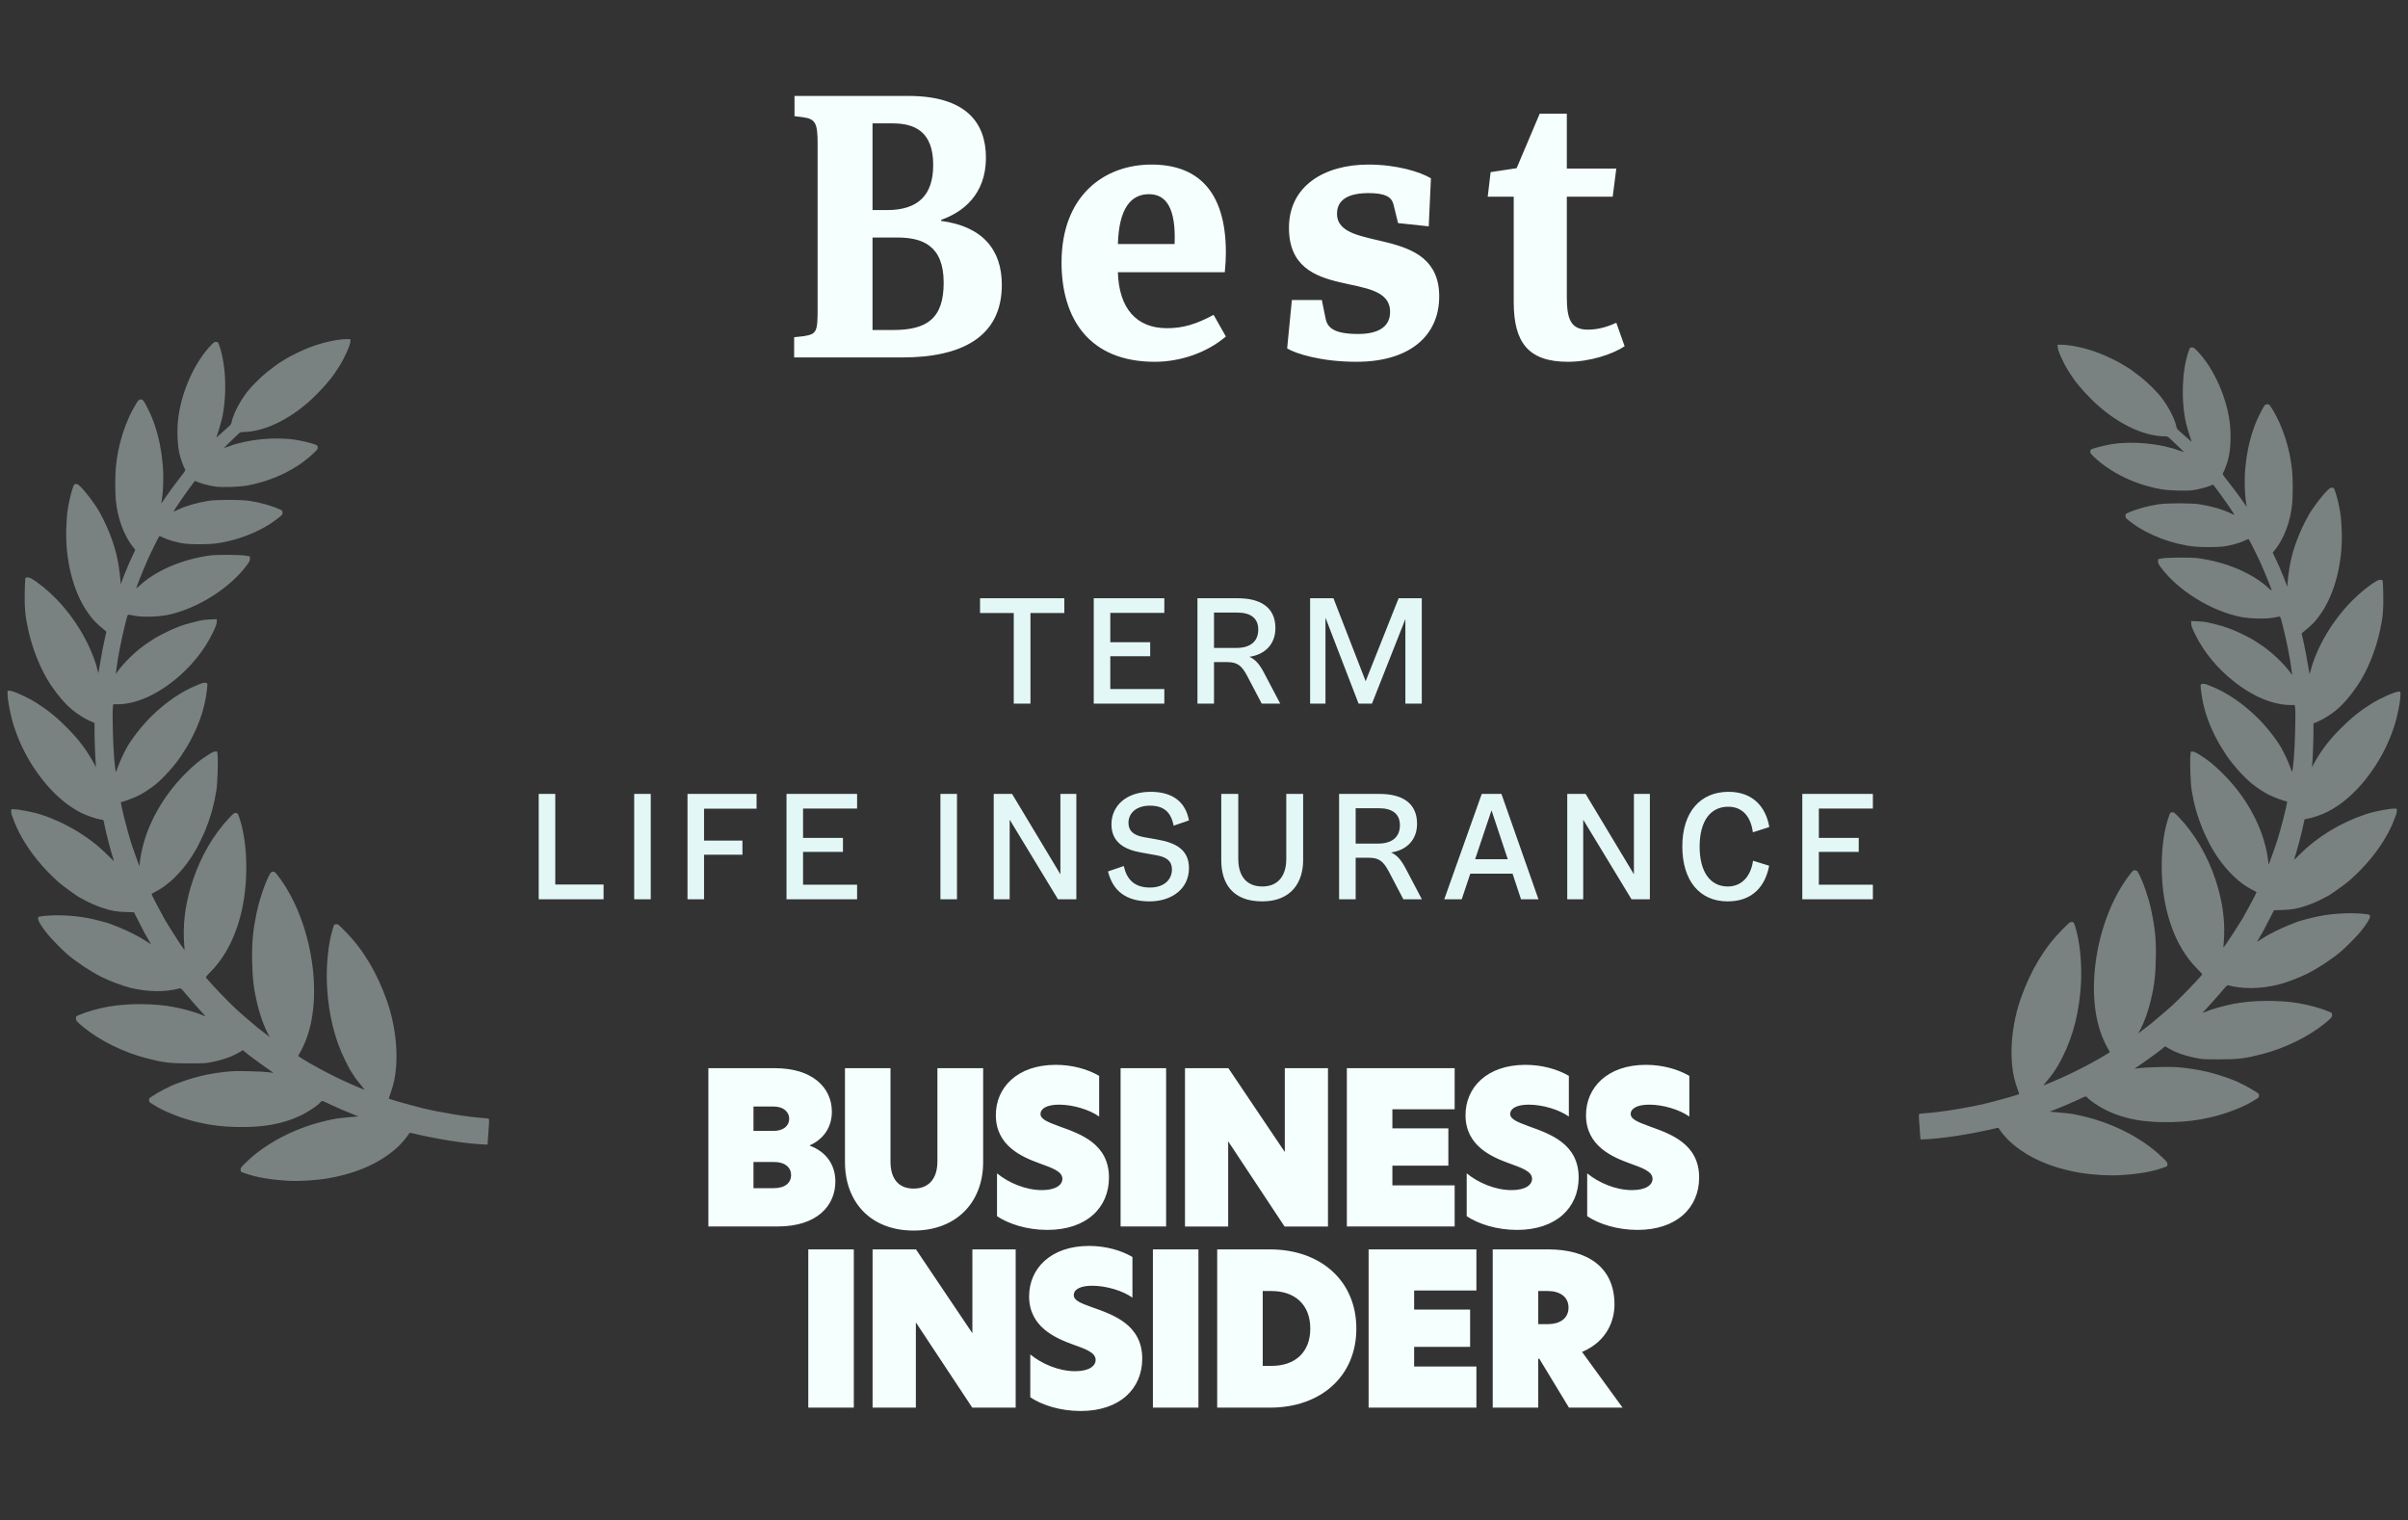 <svg width="160" height="101" viewBox="0 0 160 101" fill="none" xmlns="http://www.w3.org/2000/svg">
<rect x="0" y="0" width="160" height="101" fill="#333333" stroke="none"/>
<path opacity="0.4" d="M19.204 78.455C17.941 78.382 17.043 78.229 16.296 77.96C15.976 77.849 15.987 77.856 15.987 77.713C15.987 77.587 16.014 77.552 16.41 77.173C17.635 75.994 19.466 75.022 21.355 74.541C21.648 74.468 21.951 74.394 22.026 74.384C22.102 74.37 22.243 74.346 22.336 74.325C22.433 74.307 22.801 74.265 23.159 74.234L23.812 74.175L23.486 74.046C22.966 73.84 22.505 73.645 22.026 73.418C21.359 73.105 21.397 73.119 21.328 73.202C21.145 73.429 20.498 73.868 19.999 74.105C18.781 74.691 17.477 74.921 15.677 74.879C14.751 74.855 14.039 74.767 13.192 74.576C12.101 74.328 10.883 73.851 10.188 73.394C10.112 73.345 10.019 73.286 9.981 73.265C9.937 73.241 9.909 73.181 9.902 73.105C9.892 72.99 9.906 72.972 10.074 72.861C10.504 72.571 11.279 72.167 11.688 72.014C12.845 71.578 13.76 71.351 14.885 71.226C15.432 71.163 15.66 71.156 16.503 71.174C17.088 71.184 17.621 71.212 17.828 71.24C18.017 71.271 18.175 71.289 18.179 71.289C18.182 71.285 17.99 71.149 17.749 70.985C17.315 70.692 16.389 70.002 16.227 69.852L16.142 69.772L15.969 69.877C15.429 70.201 14.841 70.414 14.025 70.574C13.667 70.647 13.529 70.654 12.545 70.654C11.261 70.654 10.852 70.602 9.689 70.299C8.209 69.915 6.664 69.152 5.583 68.277C5.108 67.893 5.043 67.82 5.043 67.663C5.043 67.538 5.05 67.527 5.225 67.451C5.71 67.235 6.526 67.001 7.245 66.876C8.532 66.653 10.301 66.666 11.547 66.907C12.287 67.053 13.034 67.266 13.492 67.465C13.66 67.538 13.677 67.534 13.581 67.44C13.426 67.287 12.669 66.429 12.359 66.056C12.077 65.715 12.008 65.649 11.946 65.666C11.017 65.927 9.826 65.913 8.656 65.631C8.144 65.506 7.245 65.164 6.702 64.889C5.986 64.523 5.087 63.927 4.471 63.404C4.165 63.146 3.36 62.323 3.143 62.044C2.754 61.553 2.53 61.187 2.53 61.047C2.53 60.929 2.541 60.918 2.644 60.898C3.473 60.751 4.864 60.8 5.927 61.016C6.326 61.096 7.142 61.309 7.314 61.379C7.38 61.406 7.627 61.501 7.865 61.595C8.446 61.821 9.29 62.25 9.699 62.525C9.881 62.651 10.033 62.748 10.033 62.745C10.033 62.738 9.95 62.595 9.854 62.424C9.599 61.989 9.596 61.981 9.231 61.26L8.904 60.615L8.322 60.594C7.703 60.573 7.38 60.514 6.781 60.312C6.409 60.19 5.893 59.963 5.617 59.806C5.504 59.744 5.411 59.691 5.404 59.691C5.325 59.691 4.272 58.942 3.924 58.639C2.888 57.732 2.004 56.648 1.405 55.561C1.15 55.094 1.037 54.839 0.789 54.173C0.762 54.104 0.741 53.982 0.741 53.905C0.741 53.769 0.744 53.766 0.861 53.766C1.257 53.766 2.238 53.957 2.806 54.149C4.478 54.71 6.037 55.672 7.218 56.878C7.424 57.087 7.583 57.234 7.572 57.209C7.373 56.603 7.056 55.397 6.932 54.759C6.911 54.644 6.887 54.532 6.88 54.511C6.877 54.491 6.784 54.459 6.674 54.445C6.392 54.41 5.7 54.17 5.335 53.978C4.42 53.501 3.549 52.741 2.785 51.758C1.963 50.705 1.353 49.558 0.937 48.293C0.7 47.575 0.5 46.543 0.5 46.048C0.5 45.888 0.5 45.888 0.617 45.888C0.851 45.888 1.853 46.337 2.41 46.693C3.184 47.181 3.776 47.665 4.478 48.377C5.291 49.203 5.786 49.868 6.316 50.855L6.392 50.994L6.371 50.855C6.337 50.611 6.282 49.272 6.282 48.642V48.031L6.041 47.934C5.717 47.801 5.149 47.449 4.836 47.191C4.341 46.783 3.869 46.24 3.384 45.522C2.706 44.518 2.135 43.102 1.846 41.705C1.667 40.844 1.625 40.391 1.643 39.387C1.653 38.888 1.67 38.453 1.684 38.421C1.722 38.334 1.911 38.341 2.069 38.432C2.53 38.693 3.177 39.219 3.725 39.781C5.043 41.13 6.079 42.918 6.495 44.563L6.533 44.72L6.564 44.581C6.578 44.504 6.622 44.26 6.657 44.04C6.774 43.347 6.825 43.061 6.949 42.507L7.07 41.966L6.994 41.903C6.385 41.415 6.137 41.154 5.772 40.614C4.857 39.268 4.337 37.191 4.403 35.151C4.413 34.796 4.44 34.357 4.458 34.175C4.52 33.59 4.699 32.781 4.86 32.345C4.919 32.189 4.936 32.171 5.039 32.161C5.143 32.15 5.18 32.175 5.363 32.352C5.734 32.718 6.34 33.531 6.619 34.036C7.211 35.117 7.62 36.204 7.827 37.26C7.896 37.605 7.996 38.372 8.009 38.672L8.02 38.829L8.102 38.602C8.178 38.383 8.288 38.114 8.419 37.811C8.457 37.727 8.484 37.654 8.484 37.644C8.484 37.623 8.636 37.288 8.859 36.811L8.99 36.532L8.846 36.354C8.233 35.591 7.796 34.395 7.693 33.199C7.648 32.691 7.648 31.631 7.693 31.101C7.817 29.602 8.326 27.981 9.042 26.831C9.217 26.552 9.228 26.542 9.351 26.542C9.503 26.542 9.548 26.601 9.844 27.193C10.532 28.556 10.907 30.428 10.842 32.154C10.831 32.471 10.807 32.823 10.79 32.938C10.773 33.053 10.749 33.217 10.738 33.3L10.718 33.454L10.88 33.213C11.193 32.75 11.595 32.203 11.967 31.728C12.328 31.268 12.339 31.247 12.29 31.171C12.198 31.024 12.008 30.502 11.933 30.184C11.795 29.616 11.754 28.755 11.822 27.985C11.981 26.2 12.896 24.095 14.018 22.941C14.225 22.728 14.259 22.704 14.369 22.714C14.483 22.725 14.493 22.735 14.569 22.951C15.023 24.241 15.095 26.273 14.744 27.831C14.689 28.079 14.452 28.863 14.38 29.051C14.369 29.079 14.459 29.009 14.579 28.895C14.7 28.779 14.927 28.577 15.082 28.445C15.309 28.25 15.367 28.18 15.384 28.079C15.477 27.563 15.894 26.737 16.396 26.071C16.651 25.729 17.284 25.095 17.707 24.75C18.072 24.454 18.581 24.081 18.705 24.021C18.76 23.994 18.788 23.976 19.101 23.781C19.359 23.624 20.027 23.3 20.46 23.125C21.328 22.777 22.388 22.533 23.045 22.533H23.282V22.669C23.282 22.895 22.928 23.711 22.581 24.276C22.14 24.994 21.748 25.485 21.049 26.193C19.524 27.737 17.659 28.692 16.162 28.703C15.993 28.703 15.963 28.717 15.818 28.849C15.57 29.076 14.885 29.745 14.885 29.762C14.885 29.769 15.023 29.724 15.195 29.661C16.465 29.18 18.292 29.006 19.693 29.229C20.041 29.285 20.705 29.445 20.925 29.529C21.083 29.588 21.097 29.602 21.108 29.717C21.118 29.832 21.097 29.86 20.867 30.083C19.745 31.16 18.169 31.934 16.434 32.258C15.935 32.352 14.779 32.391 14.324 32.331C13.953 32.279 13.45 32.154 13.168 32.039L12.955 31.951L12.8 32.147C12.662 32.325 12.17 33.011 12.022 33.234C11.705 33.701 11.523 33.984 11.53 33.994C11.533 33.998 11.681 33.935 11.86 33.848C12.377 33.604 13.041 33.412 13.836 33.28C14.376 33.189 15.993 33.189 16.589 33.28C17.281 33.384 18.052 33.6 18.578 33.837C18.764 33.925 18.774 33.935 18.774 34.057C18.774 34.203 18.76 34.217 18.31 34.555C17.229 35.368 15.611 35.981 14.166 36.127C13.722 36.173 12.765 36.173 12.356 36.127C11.819 36.072 11.182 35.891 10.776 35.685C10.683 35.636 10.597 35.612 10.584 35.629C10.525 35.692 9.978 36.807 9.751 37.33C9.448 38.024 9.035 39.069 9.056 39.087C9.062 39.097 9.135 39.042 9.217 38.965C10.287 37.937 12.053 37.17 13.939 36.908C14.431 36.842 16.031 36.852 16.393 36.929L16.606 36.971V37.121C16.606 37.25 16.579 37.309 16.407 37.546C15.267 39.087 13.113 40.443 11.138 40.858C10.549 40.98 9.496 41.011 9 40.92C8.821 40.886 8.632 40.851 8.584 40.844C8.474 40.823 8.477 40.819 8.298 41.548C8.051 42.541 7.813 43.779 7.744 44.406C7.731 44.521 7.713 44.654 7.703 44.703L7.686 44.79L7.748 44.703C8.261 43.977 9.107 43.172 9.861 42.684C10.023 42.58 10.195 42.468 10.243 42.433C10.425 42.308 11.196 41.917 11.564 41.764C12.146 41.523 12.401 41.443 13.368 41.217C13.45 41.196 13.719 41.168 13.963 41.157L14.403 41.137V41.276C14.403 41.461 14.342 41.628 14.101 42.12C13.54 43.249 12.672 44.316 11.616 45.17C10.322 46.219 8.966 46.794 7.792 46.794H7.524L7.5 46.993C7.455 47.373 7.51 49.555 7.586 50.384C7.627 50.817 7.672 51.203 7.686 51.249C7.706 51.315 7.731 51.273 7.82 51.001C7.923 50.691 8.195 50.088 8.405 49.705C8.735 49.105 9.451 48.188 10.043 47.61C11.031 46.641 12.063 45.937 13.096 45.525C13.182 45.49 13.302 45.441 13.364 45.414C13.523 45.344 13.746 45.351 13.774 45.424C13.808 45.515 13.684 46.39 13.578 46.829C13.461 47.292 13.419 47.435 13.271 47.84C12.972 48.652 12.566 49.433 12.036 50.221C11.595 50.879 10.866 51.688 10.322 52.131C10.023 52.371 9.565 52.675 9.252 52.835C8.904 53.013 8.199 53.278 8.068 53.278C8.016 53.278 8.02 53.312 8.092 53.654C8.188 54.097 8.388 54.885 8.508 55.299C8.556 55.463 8.615 55.665 8.639 55.752C8.704 55.986 8.808 56.293 9.045 56.955L9.259 57.548L9.314 57.122C9.582 55.139 10.683 53.037 12.311 51.406C12.931 50.785 13.275 50.503 13.88 50.123C14.104 49.983 14.221 49.931 14.311 49.931H14.431L14.455 50.158C14.503 50.59 14.452 52.075 14.373 52.545C14.221 53.48 14.004 54.257 13.664 55.108C13.509 55.491 13.116 56.303 13.006 56.471C12.962 56.537 12.924 56.599 12.924 56.61C12.924 56.62 12.827 56.774 12.714 56.948C12.012 58.011 11.169 58.82 10.315 59.256C10.177 59.325 10.067 59.388 10.067 59.399C10.067 59.433 10.466 60.218 10.652 60.545C10.759 60.737 10.855 60.911 10.862 60.929C10.938 61.124 12.163 63.045 12.242 63.093C12.27 63.111 12.273 63.087 12.259 63.01C12.249 62.951 12.229 62.64 12.215 62.316C12.17 61.114 12.37 59.813 12.807 58.506C13.347 56.892 14.183 55.453 15.229 54.344C15.532 54.027 15.56 54.006 15.673 54.017C15.79 54.027 15.801 54.037 15.877 54.254C16.2 55.17 16.365 56.331 16.365 57.67C16.365 60.528 15.512 63.024 14.018 64.544C13.66 64.91 13.653 64.92 13.715 64.99C14.197 65.555 15.174 66.569 15.711 67.067C15.89 67.231 16.262 67.559 16.537 67.789C16.813 68.022 17.043 68.221 17.053 68.231C17.064 68.242 17.263 68.399 17.497 68.577L17.921 68.904L17.787 68.646C17.528 68.162 17.26 67.402 17.091 66.684C16.854 65.69 16.778 65.032 16.754 63.822C16.73 62.574 16.809 61.793 17.078 60.528C17.243 59.744 17.618 58.656 17.904 58.123C17.996 57.952 18.02 57.931 18.131 57.921C18.244 57.91 18.265 57.924 18.437 58.147C20.633 60.964 21.51 65.896 20.368 68.995C20.24 69.34 20.034 69.786 19.889 70.016C19.845 70.09 19.807 70.156 19.807 70.163C19.807 70.177 20.202 70.424 20.512 70.602C21.287 71.052 22.253 71.55 22.921 71.85C23.093 71.927 23.3 72.021 23.386 72.059C23.472 72.101 23.682 72.188 23.85 72.258C24.023 72.327 24.184 72.394 24.208 72.407C24.236 72.418 24.133 72.275 23.978 72.09C23.823 71.906 23.654 71.689 23.603 71.609C23.214 71.02 23.238 71.058 22.938 70.462C22.24 69.061 21.834 67.409 21.73 65.565C21.655 64.178 21.81 62.661 22.123 61.675C22.205 61.42 22.209 61.417 22.333 61.406C22.457 61.396 22.481 61.413 22.969 61.912C24.15 63.118 25.048 64.62 25.719 66.523C26.115 67.649 26.345 68.974 26.345 70.149C26.345 71.118 26.218 71.909 25.946 72.644C25.881 72.829 25.829 72.983 25.836 72.99C25.881 73.035 27.14 73.394 28.015 73.614C29.167 73.903 31.081 74.217 32.103 74.283C32.382 74.3 32.482 74.321 32.495 74.356C32.506 74.384 32.499 74.638 32.475 74.917C32.454 75.2 32.426 75.569 32.416 75.74L32.392 76.05L31.976 76.029C30.854 75.974 28.947 75.67 27.409 75.297C27.22 75.248 27.216 75.252 27.165 75.339C27.065 75.52 26.683 75.97 26.456 76.183C25.32 77.239 23.761 77.946 21.82 78.284C21.025 78.424 19.886 78.497 19.204 78.455Z" fill="#E3F8F6"/>
<path d="M57.975 21.926H59.343C61.599 21.926 62.703 21.158 62.703 18.782C62.703 16.31 61.287 15.782 59.631 15.782H57.975V21.926ZM57.975 13.958H58.935C61.023 13.958 62.007 12.95 62.007 10.958C62.007 8.726 60.759 8.198 59.319 8.198H57.975V13.958ZM52.791 6.374H60.351C64.263 6.374 65.511 8.222 65.511 10.478C65.511 12.926 63.975 14.102 62.535 14.606V14.678C65.271 15.038 66.567 16.574 66.567 18.926C66.567 22.43 63.831 23.75 59.943 23.75H52.767V22.406L53.415 22.334C54.279 22.19 54.327 22.046 54.327 20.438V9.566C54.327 8.174 54.183 7.91 53.367 7.79L52.791 7.718V6.374ZM80.638 20.918L81.454 22.358C80.183 23.438 78.43 24.038 76.727 24.038C72.359 24.038 70.534 21.158 70.534 17.438C70.534 12.998 73.367 10.934 76.51 10.934C79.487 10.934 81.454 12.59 81.454 16.79C81.454 17.126 81.43 17.606 81.382 18.086H74.278C74.35 20.486 75.502 21.806 77.543 21.806C78.599 21.806 79.487 21.542 80.638 20.918ZM74.278 16.214H78.046C78.142 13.838 77.495 12.902 76.343 12.902C75.142 12.902 74.35 13.838 74.278 16.214ZM94.933 15.038L92.894 14.822L92.582 13.55C92.438 13.07 92.029 12.83 90.925 12.83C89.606 12.83 88.838 13.262 88.838 14.198C88.838 16.862 95.629 14.846 95.629 19.694C95.629 22.31 93.662 24.038 90.133 24.038C87.757 24.038 86.078 23.486 85.525 23.15L85.838 19.934H87.829L88.094 21.23C88.237 21.806 88.694 22.19 90.254 22.19C91.43 22.19 92.365 21.806 92.365 20.726C92.365 17.822 85.645 20.222 85.645 15.134C85.645 12.35 87.998 10.934 90.925 10.934C92.797 10.934 94.358 11.414 95.078 11.846L94.933 15.038ZM107.396 21.446L107.948 23.006C107.156 23.534 105.644 24.038 104.18 24.038C101.54 24.038 100.58 22.742 100.58 20.078V13.07H98.852L99.044 11.438L100.772 11.174L102.308 7.55H104.108V11.198H107.396L107.156 13.07H104.108V19.694C104.108 21.134 104.324 21.902 105.5 21.902C106.316 21.902 106.964 21.638 107.396 21.446Z" fill="#F5FFFE"/>
<path d="M65.119 40.73V39.75H70.719V40.73H68.469V46.75H67.359V40.73H65.119ZM77.364 45.78V46.75H72.674V39.75H77.364V40.72H73.774V42.67H76.424V43.6H73.774V45.78H77.364ZM79.565 39.75H82.265C83.645 39.75 84.745 40.28 84.745 41.73C84.745 42.8 84.055 43.49 83.015 43.64C83.415 43.81 83.685 44.14 83.965 44.66L85.065 46.75H83.835L82.865 44.9C82.505 44.23 82.235 43.99 81.525 43.99H80.665V46.75H79.565V39.75ZM82.155 43.05C83.065 43.05 83.605 42.63 83.605 41.83C83.605 41.06 83.085 40.7 82.205 40.7H80.665V43.05H82.155ZM87.051 39.75H88.601L90.741 45.26L92.931 39.75H94.471V46.75H93.381V41.13L91.161 46.75H90.271L88.071 41.04V46.75H87.051V39.75ZM40.105 58.77V59.75H35.795V52.75H36.895V58.77H40.105ZM42.139 52.75H43.239V59.75H42.139V52.75ZM45.681 59.75V52.75H50.271V53.73H46.781V55.85H49.331V56.79H46.781V59.75H45.681ZM56.95 58.78V59.75H52.26V52.75H56.95V53.72H53.359V55.67H56.01V56.6H53.359V58.78H56.95ZM62.487 52.75H63.587V59.75H62.487V52.75ZM66.028 52.75H67.248L70.458 58.09V52.75H71.518V59.75H70.298L67.088 54.46V59.75H66.028V52.75ZM76.381 59.89C74.801 59.89 73.941 59.18 73.621 57.9L74.671 57.54C74.841 58.32 75.281 58.97 76.401 58.97C77.421 58.97 77.871 58.38 77.871 57.77C77.871 57.22 77.531 56.95 76.861 56.83L75.811 56.64C74.731 56.45 73.851 55.97 73.851 54.77C73.851 53.54 74.841 52.61 76.451 52.61C77.961 52.61 78.781 53.32 79.001 54.51L77.981 54.86C77.811 53.97 77.341 53.53 76.411 53.53C75.471 53.53 74.981 54.05 74.981 54.67C74.981 55.21 75.321 55.5 76.001 55.62L76.951 55.79C78.101 56 79.001 56.44 79.001 57.68C79.001 59.06 77.851 59.89 76.381 59.89ZM81.147 52.75H82.277V57.07C82.277 58.12 82.757 58.9 83.877 58.9C84.977 58.9 85.467 58.12 85.467 57.07V52.75H86.587V57.15C86.587 58.6 85.817 59.89 83.867 59.89C81.867 59.89 81.147 58.66 81.147 57.15V52.75ZM88.977 52.75H91.677C93.057 52.75 94.157 53.28 94.157 54.73C94.157 55.8 93.467 56.49 92.427 56.64C92.827 56.81 93.097 57.14 93.377 57.66L94.477 59.75H93.247L92.277 57.9C91.917 57.23 91.647 56.99 90.937 56.99H90.077V59.75H88.977V52.75ZM91.567 56.05C92.477 56.05 93.017 55.63 93.017 54.83C93.017 54.06 92.497 53.7 91.617 53.7H90.077V56.05H91.567ZM95.964 59.75L98.454 52.75H99.764L102.224 59.75H101.064L100.504 58.05H97.694L97.124 59.75H95.964ZM98.014 57.09H100.184L99.104 53.84L98.014 57.09ZM104.136 52.75H105.356L108.566 58.09V52.75H109.626V59.75H108.406L105.196 54.46V59.75H104.136V52.75ZM114.792 59.89C112.932 59.89 111.782 58.51 111.782 56.24C111.782 53.94 112.992 52.61 114.852 52.61C116.552 52.61 117.352 53.71 117.562 54.95L116.472 55.3C116.352 54.41 115.902 53.6 114.822 53.6C113.662 53.6 112.932 54.54 112.932 56.25C112.932 57.95 113.652 58.9 114.802 58.9C115.782 58.9 116.342 58.16 116.482 57.19L117.552 57.52C117.292 58.88 116.452 59.89 114.792 59.89ZM124.444 58.78V59.75H119.754V52.75H124.444V53.72H120.854V55.67H123.504V56.6H120.854V58.78H124.444Z" fill="#E3F8F6"/>
<g clip-path="url(#clip0_4727_13123)">
<path fill-rule="evenodd" clip-rule="evenodd" d="M47.068 70.973H51.511C53.983 70.973 55.273 72.267 55.273 73.862C55.273 74.962 54.663 75.709 53.813 76.097V76.126C54.897 76.522 55.506 77.391 55.506 78.505C55.506 80.094 54.302 81.488 51.688 81.488H47.068V70.973ZM51.369 75.142C52.106 75.142 52.439 74.761 52.439 74.337C52.439 73.912 52.106 73.517 51.369 73.517H50.065V75.134H51.369V75.142ZM51.411 78.944C52.191 78.944 52.566 78.563 52.566 78.074C52.566 77.585 52.176 77.204 51.425 77.204H50.065V78.944H51.411ZM56.144 77.212V70.973H59.169V77.183C59.169 78.354 59.736 78.972 60.707 78.972C61.677 78.972 62.286 78.354 62.286 77.168V70.973H65.326V77.212C65.326 79.857 63.576 81.761 60.707 81.761C57.837 81.761 56.144 79.857 56.144 77.212ZM73.034 71.483V74.186C72.382 73.718 71.27 73.395 70.37 73.395C69.548 73.395 69.138 73.661 69.138 74.013C69.138 74.365 69.598 74.545 70.413 74.847C71.801 75.343 73.686 76.004 73.686 78.239C73.686 80.237 72.198 81.718 69.591 81.718C68.245 81.718 67.012 81.323 66.247 80.805V77.959C66.998 78.577 68.132 79.073 69.23 79.073C70.158 79.073 70.59 78.721 70.59 78.326C70.59 77.815 69.881 77.593 69.038 77.283C67.926 76.874 66.169 76.141 66.169 74.099C66.162 72.259 67.593 70.75 70.144 70.75C71.27 70.75 72.283 71.045 73.034 71.483ZM74.458 70.973H77.483V81.488H74.458V70.973ZM88.238 81.495H85.355L81.621 75.853H81.607V81.495H78.737V70.973H81.621L85.355 76.522H85.369V70.973H88.238V81.495ZM89.492 70.973H96.655V73.704H92.517V74.969H96.237V77.449H92.517V78.757H96.655V81.488H89.492V70.973ZM104.243 71.483V74.186C103.591 73.718 102.479 73.395 101.579 73.395C100.757 73.395 100.346 73.661 100.346 74.013C100.346 74.365 100.807 74.545 101.621 74.847C103.01 75.343 104.894 76.004 104.894 78.239C104.894 80.237 103.407 81.718 100.799 81.718C99.453 81.718 98.221 81.323 97.455 80.805V77.959C98.206 78.577 99.34 79.073 100.438 79.073C101.366 79.073 101.798 78.721 101.798 78.326C101.798 77.815 101.09 77.593 100.247 77.283C99.135 76.874 97.377 76.141 97.377 74.099C97.37 72.259 98.802 70.75 101.352 70.75C102.479 70.75 103.492 71.045 104.243 71.483ZM112.248 71.483V74.186C111.597 73.718 110.484 73.395 109.585 73.395C108.763 73.395 108.352 73.661 108.352 74.013C108.352 74.365 108.812 74.545 109.627 74.847C111.016 75.343 112.9 76.004 112.9 78.239C112.9 80.237 111.412 81.718 108.805 81.718C107.459 81.718 106.226 81.323 105.461 80.805V77.959C106.212 78.577 107.346 79.073 108.444 79.073C109.372 79.073 109.804 78.721 109.804 78.326C109.804 77.815 109.096 77.593 108.253 77.283C107.14 76.874 105.383 76.141 105.383 74.099C105.376 72.259 106.807 70.75 109.358 70.75C110.484 70.75 111.497 71.045 112.248 71.483ZM53.707 93.527H56.732V83.012H53.707V93.527ZM67.487 83.012H64.61V88.561H64.596L60.862 83.012H57.979V93.527H60.855V87.885H60.87L64.603 93.527H67.487V83.012ZM72.361 82.782C69.811 82.782 68.379 84.291 68.379 86.131C68.379 88.172 70.144 88.906 71.249 89.315C72.099 89.624 72.8 89.847 72.8 90.358C72.8 90.753 72.368 91.105 71.44 91.105C70.342 91.105 69.208 90.609 68.457 89.991V92.837C69.222 93.355 70.455 93.75 71.801 93.75C74.409 93.75 75.896 92.269 75.896 90.271C75.896 88.036 74.012 87.368 72.623 86.879C71.801 86.584 71.348 86.412 71.348 86.045C71.348 85.678 71.766 85.427 72.581 85.427C73.481 85.427 74.593 85.75 75.245 86.218V83.515C74.494 83.077 73.481 82.782 72.361 82.782ZM76.605 93.527H79.63V83.012H76.605V93.527ZM83.902 90.753H84.483C86.049 90.753 87.062 89.854 87.062 88.273C87.062 86.692 86.049 85.779 84.483 85.779H83.902V90.753ZM90.123 88.273C90.123 91.443 87.763 93.527 84.377 93.527H80.877V83.012H84.377C87.763 83.012 90.123 85.111 90.123 88.273ZM90.937 93.527H98.1V90.796H93.963V89.488H97.682V87.008H93.963V85.743H98.1V83.012H90.937V93.527ZM102.861 87.978C103.626 87.978 104.221 87.612 104.221 86.879C104.221 86.146 103.626 85.779 102.847 85.779H102.209V87.978H102.861ZM107.813 93.527H104.25L102.28 90.278H102.209V93.527H99.184V83.012H102.875C105.468 83.012 107.275 84.183 107.275 86.67C107.275 87.655 106.843 89.093 105.121 89.826L107.813 93.527Z" fill="#F5FFFE"/>
</g>
<path opacity="0.4" d="M140.796 78.084C142.059 78.012 142.957 77.861 143.704 77.596C144.024 77.486 144.013 77.493 144.013 77.352C144.013 77.228 143.986 77.193 143.59 76.818C142.365 75.656 140.534 74.696 138.645 74.222C138.352 74.149 138.049 74.077 137.974 74.067C137.898 74.053 137.757 74.029 137.664 74.008C137.568 73.991 137.199 73.95 136.841 73.919L136.187 73.86L136.514 73.733C137.034 73.53 137.495 73.338 137.974 73.114C138.641 72.805 138.603 72.818 138.672 72.901C138.855 73.124 139.502 73.558 140.001 73.792C141.219 74.37 142.523 74.597 144.323 74.555C145.249 74.531 145.961 74.445 146.808 74.256C147.899 74.012 149.117 73.541 149.812 73.09C149.888 73.042 149.981 72.983 150.019 72.963C150.063 72.939 150.091 72.88 150.098 72.805C150.108 72.691 150.094 72.674 149.926 72.564C149.496 72.278 148.721 71.879 148.312 71.728C147.155 71.298 146.24 71.074 145.115 70.951C144.567 70.889 144.34 70.882 143.497 70.899C142.912 70.909 142.379 70.937 142.172 70.964C141.983 70.995 141.825 71.013 141.821 71.013C141.818 71.009 142.01 70.875 142.251 70.713C142.685 70.424 143.611 69.743 143.772 69.596L143.859 69.516L144.031 69.62C144.571 69.939 145.159 70.149 145.975 70.307C146.333 70.38 146.471 70.386 147.455 70.386C148.739 70.386 149.148 70.335 150.311 70.036C151.791 69.657 153.336 68.904 154.417 68.041C154.892 67.662 154.957 67.59 154.957 67.436C154.957 67.312 154.95 67.301 154.775 67.226C154.29 67.012 153.474 66.782 152.755 66.658C151.468 66.438 149.699 66.452 148.453 66.689C147.713 66.834 146.966 67.043 146.508 67.239C146.34 67.312 146.323 67.308 146.419 67.215C146.574 67.064 147.331 66.218 147.641 65.85C147.923 65.513 147.992 65.447 148.054 65.465C148.983 65.723 150.174 65.709 151.344 65.43C151.856 65.306 152.755 64.969 153.298 64.698C154.014 64.337 154.913 63.748 155.529 63.232C155.835 62.978 156.64 62.166 156.857 61.891C157.246 61.406 157.47 61.045 157.47 60.907C157.47 60.79 157.459 60.78 157.356 60.759C156.527 60.615 155.136 60.663 154.073 60.876C153.674 60.955 152.858 61.165 152.686 61.234C152.62 61.262 152.373 61.354 152.135 61.447C151.554 61.671 150.71 62.094 150.301 62.366C150.119 62.489 149.967 62.586 149.967 62.582C149.967 62.575 150.05 62.434 150.146 62.266C150.401 61.836 150.404 61.829 150.769 61.117L151.096 60.481L151.678 60.46C152.297 60.44 152.62 60.381 153.219 60.182C153.591 60.061 154.107 59.838 154.383 59.683C154.496 59.621 154.589 59.569 154.596 59.569C154.675 59.569 155.728 58.83 156.076 58.531C157.112 57.636 157.996 56.567 158.595 55.493C158.85 55.033 158.963 54.782 159.211 54.125C159.238 54.056 159.259 53.935 159.259 53.86C159.259 53.726 159.256 53.722 159.139 53.722C158.743 53.722 157.762 53.911 157.194 54.1C155.522 54.654 153.963 55.604 152.782 56.794C152.576 57 152.417 57.145 152.428 57.12C152.627 56.522 152.944 55.332 153.068 54.702C153.089 54.589 153.113 54.479 153.12 54.458C153.123 54.438 153.216 54.407 153.326 54.393C153.608 54.358 154.3 54.121 154.665 53.932C155.58 53.461 156.451 52.711 157.215 51.741C158.037 50.702 158.647 49.571 159.063 48.322C159.3 47.614 159.5 46.596 159.5 46.107C159.5 45.949 159.5 45.949 159.383 45.949C159.149 45.949 158.148 46.393 157.59 46.743C156.816 47.225 156.224 47.703 155.522 48.405C154.709 49.22 154.214 49.877 153.684 50.85L153.608 50.988L153.629 50.85C153.663 50.609 153.718 49.289 153.718 48.666V48.064L153.959 47.968C154.283 47.837 154.851 47.49 155.164 47.235C155.659 46.833 156.131 46.296 156.616 45.588C157.294 44.597 157.865 43.201 158.154 41.822C158.333 40.972 158.375 40.525 158.357 39.534C158.347 39.042 158.33 38.612 158.316 38.581C158.278 38.495 158.089 38.502 157.931 38.592C157.47 38.85 156.823 39.369 156.275 39.923C154.957 41.254 153.921 43.019 153.505 44.642L153.467 44.797L153.436 44.659C153.422 44.583 153.378 44.343 153.343 44.126C153.226 43.441 153.175 43.16 153.051 42.613L152.93 42.08L153.006 42.018C153.615 41.536 153.863 41.278 154.228 40.745C155.143 39.417 155.663 37.367 155.597 35.355C155.587 35.004 155.56 34.571 155.542 34.392C155.48 33.814 155.301 33.016 155.14 32.587C155.081 32.432 155.064 32.414 154.961 32.404C154.857 32.394 154.82 32.418 154.637 32.593C154.266 32.955 153.66 33.756 153.381 34.255C152.789 35.321 152.38 36.394 152.173 37.436C152.104 37.777 152.004 38.533 151.991 38.829L151.98 38.984L151.898 38.76C151.822 38.544 151.712 38.279 151.581 37.98C151.543 37.897 151.516 37.825 151.516 37.815C151.516 37.794 151.364 37.464 151.141 36.992L151.01 36.717L151.154 36.542C151.767 35.789 152.204 34.609 152.307 33.429C152.352 32.927 152.352 31.881 152.307 31.359C152.183 29.88 151.674 28.28 150.958 27.145C150.783 26.87 150.772 26.86 150.649 26.86C150.497 26.86 150.452 26.918 150.156 27.503C149.468 28.848 149.093 30.695 149.158 32.397C149.169 32.71 149.193 33.058 149.21 33.171C149.227 33.285 149.251 33.446 149.262 33.529L149.282 33.68L149.121 33.443C148.807 32.986 148.405 32.446 148.033 31.978C147.672 31.524 147.661 31.503 147.71 31.427C147.802 31.283 147.992 30.767 148.067 30.454C148.205 29.893 148.246 29.044 148.178 28.284C148.019 26.523 147.104 24.445 145.982 23.307C145.775 23.097 145.741 23.073 145.631 23.083C145.517 23.093 145.507 23.104 145.431 23.317C144.977 24.59 144.905 26.595 145.256 28.132C145.311 28.377 145.548 29.15 145.621 29.336C145.631 29.364 145.541 29.295 145.421 29.181C145.3 29.068 145.073 28.868 144.918 28.738C144.691 28.545 144.633 28.476 144.616 28.377C144.523 27.867 144.106 27.052 143.604 26.395C143.349 26.058 142.716 25.432 142.293 25.092C141.928 24.799 141.419 24.431 141.295 24.373C141.24 24.345 141.212 24.328 140.899 24.136C140.641 23.981 139.973 23.661 139.539 23.489C138.672 23.145 137.612 22.904 136.955 22.904H136.717V23.038C136.717 23.262 137.072 24.067 137.42 24.624C137.86 25.333 138.252 25.818 138.951 26.516C140.476 28.04 142.341 28.982 143.838 28.992C144.006 28.992 144.037 29.006 144.182 29.137C144.43 29.36 145.115 30.021 145.115 30.038C145.115 30.045 144.977 30 144.805 29.938C143.535 29.463 141.708 29.291 140.307 29.512C139.959 29.567 139.295 29.725 139.075 29.807C138.917 29.866 138.903 29.88 138.892 29.993C138.882 30.107 138.903 30.134 139.133 30.354C140.255 31.417 141.831 32.181 143.566 32.501C144.065 32.593 145.221 32.631 145.676 32.573C146.047 32.521 146.55 32.397 146.832 32.284L147.045 32.198L147.2 32.39C147.338 32.566 147.83 33.243 147.978 33.464C148.295 33.924 148.477 34.203 148.47 34.213C148.467 34.217 148.319 34.155 148.14 34.069C147.623 33.828 146.959 33.639 146.164 33.508C145.624 33.419 144.006 33.419 143.411 33.508C142.719 33.611 141.948 33.825 141.422 34.059C141.236 34.145 141.226 34.155 141.226 34.275C141.226 34.42 141.24 34.434 141.69 34.767C142.771 35.569 144.389 36.174 145.834 36.318C146.278 36.363 147.235 36.363 147.644 36.318C148.181 36.263 148.818 36.084 149.224 35.882C149.317 35.833 149.403 35.809 149.416 35.827C149.475 35.888 150.022 36.989 150.249 37.505C150.552 38.189 150.965 39.221 150.945 39.239C150.938 39.249 150.865 39.194 150.783 39.118C149.712 38.103 147.947 37.347 146.061 37.089C145.569 37.023 143.969 37.034 143.607 37.109L143.394 37.151V37.299C143.394 37.426 143.421 37.484 143.594 37.718C144.733 39.239 146.887 40.576 148.862 40.986C149.451 41.106 150.504 41.137 151 41.048C151.179 41.013 151.368 40.979 151.416 40.972C151.526 40.951 151.523 40.948 151.702 41.667C151.949 42.647 152.187 43.868 152.256 44.487C152.269 44.601 152.287 44.731 152.297 44.779L152.314 44.865L152.252 44.779C151.739 44.064 150.893 43.27 150.139 42.788C149.977 42.685 149.805 42.575 149.757 42.54C149.575 42.417 148.804 42.031 148.436 41.88C147.854 41.643 147.599 41.564 146.632 41.34C146.55 41.319 146.281 41.292 146.037 41.282L145.596 41.261V41.398C145.596 41.581 145.658 41.746 145.899 42.231C146.46 43.345 147.328 44.398 148.384 45.24C149.678 46.276 151.034 46.843 152.208 46.843H152.476L152.5 47.039C152.545 47.414 152.49 49.567 152.414 50.386C152.373 50.812 152.328 51.194 152.314 51.239C152.294 51.304 152.269 51.263 152.18 50.995C152.077 50.688 151.805 50.093 151.595 49.715C151.265 49.124 150.549 48.219 149.957 47.648C148.969 46.692 147.937 45.997 146.904 45.591C146.818 45.557 146.698 45.509 146.636 45.481C146.477 45.412 146.254 45.419 146.226 45.492C146.192 45.581 146.316 46.444 146.422 46.878C146.539 47.335 146.581 47.476 146.729 47.875C147.028 48.676 147.434 49.447 147.964 50.224C148.405 50.874 149.134 51.672 149.678 52.109C149.977 52.346 150.435 52.646 150.748 52.804C151.096 52.979 151.801 53.241 151.932 53.241C151.984 53.241 151.98 53.275 151.908 53.612C151.812 54.049 151.612 54.826 151.492 55.236C151.444 55.397 151.385 55.597 151.361 55.683C151.296 55.913 151.192 56.216 150.955 56.869L150.741 57.454L150.686 57.034C150.418 55.077 149.317 53.003 147.689 51.394C147.069 50.781 146.725 50.503 146.12 50.128C145.896 49.99 145.779 49.939 145.689 49.939H145.569L145.545 50.162C145.497 50.589 145.548 52.054 145.627 52.518C145.779 53.44 145.996 54.207 146.336 55.046C146.491 55.425 146.884 56.226 146.994 56.391C147.038 56.457 147.076 56.519 147.076 56.529C147.076 56.539 147.173 56.691 147.286 56.862C147.988 57.911 148.831 58.709 149.685 59.139C149.823 59.208 149.933 59.27 149.933 59.28C149.933 59.315 149.534 60.089 149.348 60.412C149.241 60.601 149.145 60.773 149.138 60.79C149.062 60.983 147.837 62.878 147.758 62.926C147.73 62.944 147.727 62.919 147.74 62.844C147.751 62.785 147.771 62.479 147.785 62.159C147.83 60.973 147.63 59.69 147.193 58.4C146.653 56.807 145.817 55.387 144.771 54.293C144.468 53.98 144.44 53.959 144.327 53.97C144.21 53.98 144.199 53.99 144.124 54.204C143.8 55.108 143.635 56.254 143.635 57.574C143.635 60.395 144.488 62.858 145.982 64.357C146.34 64.718 146.347 64.729 146.285 64.797C145.803 65.355 144.826 66.355 144.289 66.847C144.11 67.009 143.738 67.332 143.463 67.559C143.187 67.79 142.957 67.986 142.947 67.996C142.936 68.006 142.737 68.161 142.503 68.337L142.079 68.66L142.213 68.405C142.472 67.927 142.74 67.177 142.909 66.469C143.146 65.489 143.222 64.839 143.246 63.645C143.27 62.414 143.191 61.643 142.922 60.395C142.757 59.621 142.382 58.548 142.096 58.022C142.004 57.853 141.979 57.832 141.869 57.822C141.756 57.812 141.735 57.825 141.563 58.046C139.367 60.825 138.49 65.692 139.632 68.749C139.76 69.09 139.966 69.53 140.111 69.757C140.155 69.829 140.193 69.895 140.193 69.902C140.193 69.915 139.798 70.159 139.488 70.335C138.714 70.779 137.746 71.27 137.079 71.566C136.907 71.642 136.7 71.735 136.614 71.773C136.528 71.814 136.318 71.9 136.15 71.969C135.978 72.037 135.816 72.103 135.792 72.117C135.764 72.127 135.867 71.986 136.022 71.804C136.177 71.621 136.346 71.408 136.397 71.329C136.786 70.748 136.762 70.785 137.062 70.197C137.76 68.815 138.166 67.184 138.27 65.365C138.345 63.996 138.19 62.5 137.877 61.526C137.795 61.275 137.791 61.272 137.667 61.262C137.543 61.251 137.519 61.268 137.031 61.76C135.85 62.95 134.952 64.433 134.281 66.311C133.885 67.422 133.655 68.729 133.655 69.888C133.655 70.844 133.782 71.625 134.054 72.35C134.119 72.533 134.171 72.684 134.164 72.691C134.119 72.736 132.86 73.09 131.985 73.307C130.833 73.592 128.919 73.902 127.897 73.967C127.618 73.984 127.518 74.005 127.505 74.039C127.494 74.067 127.501 74.318 127.525 74.593C127.546 74.872 127.573 75.236 127.584 75.405L127.608 75.711L128.024 75.69C129.146 75.635 131.053 75.336 132.591 74.968C132.78 74.92 132.784 74.923 132.835 75.009C132.935 75.188 133.317 75.632 133.544 75.842C134.68 76.884 136.239 77.582 138.18 77.916C138.975 78.053 140.114 78.125 140.796 78.084Z" fill="#E3F8F6"/>
<defs>
<clipPath id="clip0_4727_13123">
<rect width="65.864" height="23" fill="white" transform="translate(47.068 70.75)"/>
</clipPath>
</defs>
</svg>
